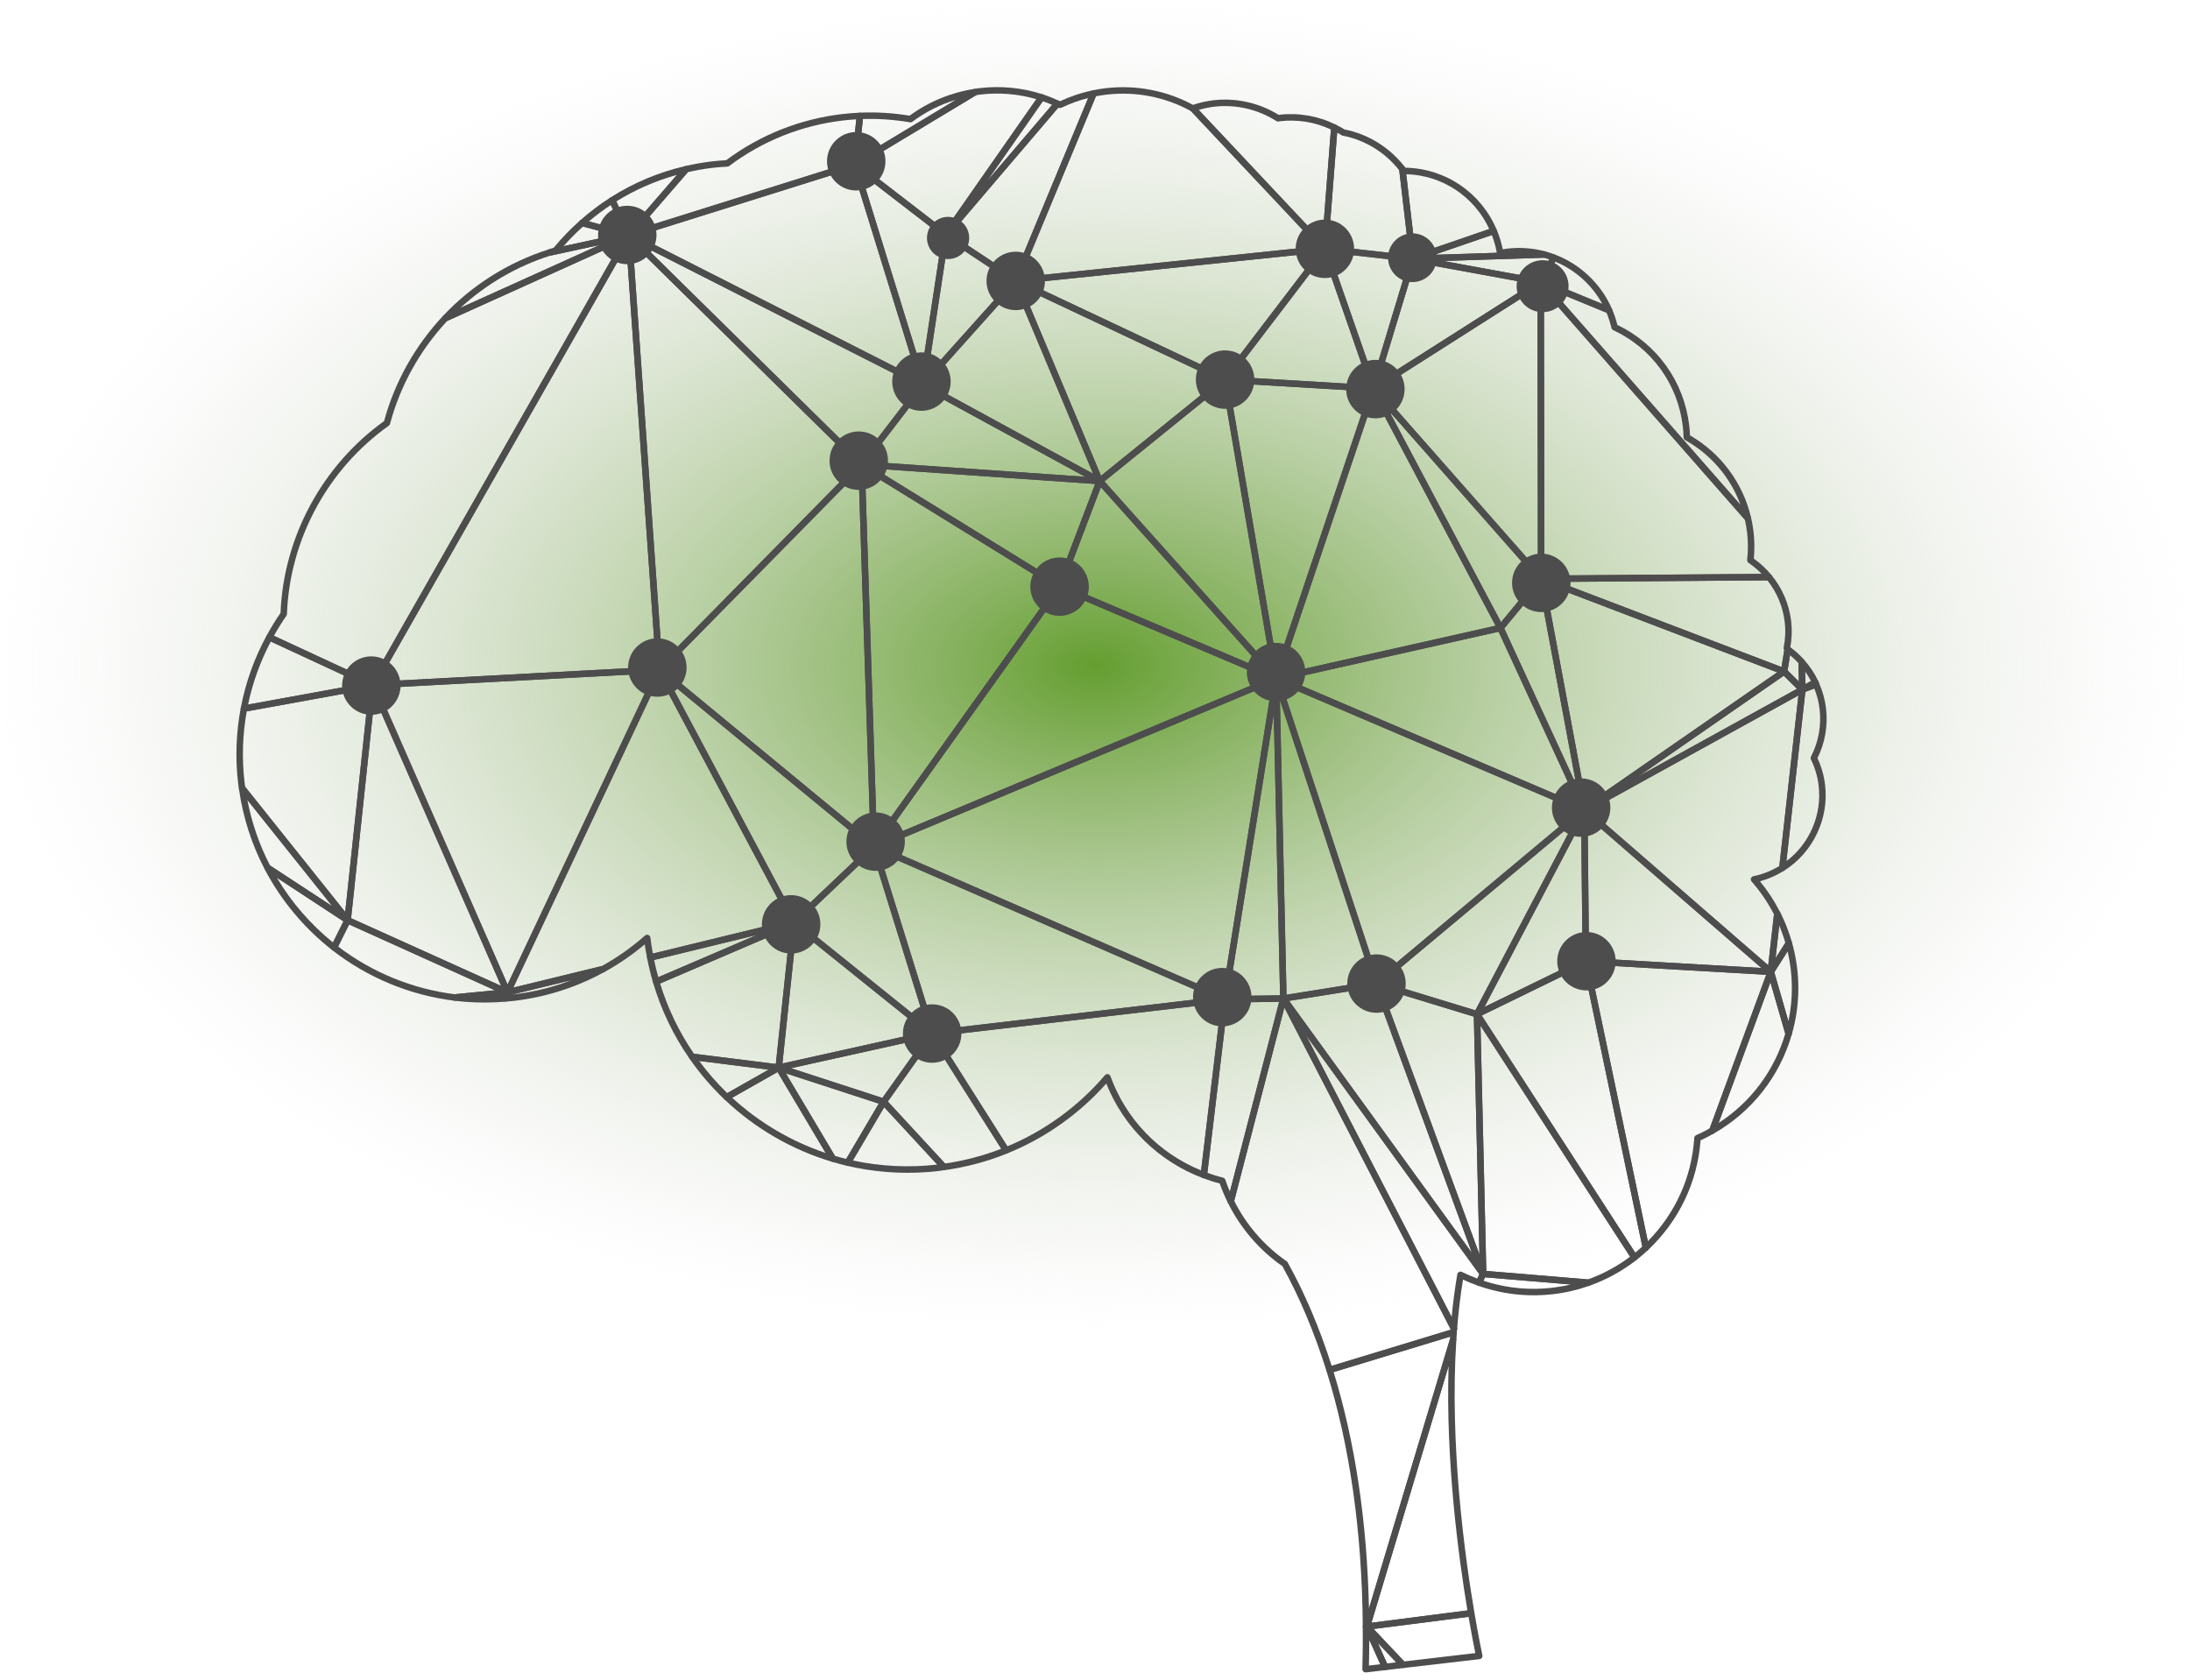 <?xml version="1.0" encoding="UTF-8"?> <svg xmlns="http://www.w3.org/2000/svg" width="176" height="135" viewBox="0 0 176 135" fill="none"><ellipse cx="88" cy="53.5" rx="88" ry="53.5" fill="url(#paint0_radial_4772_8050)"></ellipse><path d="M29.924 55.329C29.842 55.323 29.768 55.277 29.724 55.205C29.673 55.124 29.671 55.021 29.72 54.939L50.313 18.785C50.37 18.684 50.483 18.637 50.597 18.658C50.71 18.685 50.792 18.781 50.8 18.895L53.261 53.814C53.266 53.884 53.242 53.953 53.197 54.005C53.15 54.057 53.085 54.089 53.015 54.092L29.96 55.327C29.948 55.329 29.936 55.329 29.924 55.329ZM50.34 19.791L30.409 54.783L52.722 53.585L50.34 19.791Z" fill="#4D4D4D"></path><path d="M52.979 54.092C52.957 54.091 52.933 54.086 52.91 54.077C52.814 54.041 52.747 53.953 52.741 53.85L50.279 18.932C50.272 18.824 50.331 18.72 50.43 18.677C50.528 18.631 50.645 18.651 50.722 18.728L69.423 37.145C69.526 37.247 69.527 37.412 69.427 37.514L53.187 54.014C53.132 54.071 53.056 54.098 52.979 54.092ZM50.848 19.584L53.221 53.237L68.872 37.335L50.848 19.584Z" fill="#4D4D4D"></path><path d="M70.216 68.3C70.165 68.296 70.113 68.276 70.071 68.241L52.835 54.033C52.779 53.986 52.744 53.918 52.741 53.845C52.736 53.772 52.764 53.701 52.815 53.649L69.055 37.148C69.128 37.073 69.24 37.049 69.336 37.088C69.433 37.125 69.499 37.218 69.501 37.322L70.499 68.032C70.501 68.134 70.444 68.229 70.353 68.274C70.31 68.295 70.263 68.304 70.216 68.3ZM53.388 53.811L69.958 67.472L69 37.948L53.388 53.811Z" fill="#4D4D4D"></path><path d="M63.791 74.405C63.783 74.405 63.777 74.402 63.77 74.402C63.69 74.389 63.62 74.339 63.582 74.267L52.771 53.955C52.712 53.844 52.739 53.708 52.835 53.63C52.932 53.552 53.07 53.551 53.166 53.63L70.402 67.839C70.459 67.888 70.494 67.957 70.498 68.031C70.5 68.106 70.47 68.179 70.416 68.23L63.991 74.334C63.937 74.385 63.864 74.412 63.791 74.405ZM53.849 54.869L63.881 73.72L69.844 68.054L53.849 54.869Z" fill="#4D4D4D"></path><path d="M123.831 46.78C123.765 46.775 123.702 46.744 123.656 46.693L110.187 31.394C110.135 31.337 110.113 31.262 110.124 31.186C110.135 31.111 110.178 31.044 110.241 31.003L123.679 22.455C123.76 22.403 123.862 22.401 123.944 22.447C124.028 22.491 124.082 22.58 124.081 22.674L124.111 46.523C124.112 46.63 124.044 46.728 123.943 46.766C123.906 46.778 123.867 46.783 123.831 46.78ZM110.78 31.279L123.59 45.828L123.561 23.149L110.78 31.279Z" fill="#4D4D4D"></path><path d="M88.358 38.921C88.343 38.92 88.33 38.919 88.316 38.915C88.236 38.894 88.17 38.839 88.137 38.763L81.389 22.679C81.347 22.58 81.371 22.465 81.449 22.391C81.527 22.314 81.641 22.295 81.741 22.343L98.568 30.272C98.649 30.309 98.705 30.387 98.714 30.476C98.727 30.565 98.689 30.654 98.62 30.71L88.542 38.866C88.491 38.908 88.424 38.927 88.358 38.921ZM82.133 23.105L88.485 38.241L97.968 30.566L82.133 23.105Z" fill="#4D4D4D"></path><path d="M112.731 134.066C112.668 134.061 112.607 134.034 112.561 133.986L109.663 130.917C109.594 130.844 109.573 130.741 109.606 130.649C109.637 130.555 109.719 130.49 109.817 130.478L118.201 129.4C118.345 129.384 118.469 129.477 118.491 129.616C118.85 131.725 119.133 133.024 119.134 133.036C119.151 133.108 119.135 133.184 119.091 133.243C119.048 133.303 118.983 133.342 118.91 133.352L112.78 134.065C112.765 134.067 112.748 134.068 112.731 134.066ZM110.393 130.929L112.851 133.534L118.565 132.864C118.468 132.398 118.264 131.374 118.02 129.949L110.393 130.929Z" fill="#4D4D4D"></path><path d="M50.518 19.174C50.503 19.173 50.488 19.17 50.473 19.166L46.713 18.174C46.621 18.151 46.548 18.075 46.525 17.982C46.504 17.889 46.535 17.79 46.607 17.727C47.374 17.044 48.197 16.421 49.053 15.874C49.116 15.835 49.193 15.822 49.265 15.844C49.337 15.865 49.397 15.915 49.43 15.982L50.776 18.801C50.82 18.893 50.806 19.002 50.742 19.08C50.685 19.146 50.602 19.181 50.518 19.174ZM47.324 17.796L50.06 18.518L49.085 16.477C48.477 16.879 47.888 17.321 47.324 17.796Z" fill="#4D4D4D"></path><path d="M123.832 46.781C123.769 46.776 123.713 46.749 123.669 46.706C123.62 46.658 123.592 46.592 123.592 46.522L123.562 22.675C123.561 22.566 123.628 22.468 123.73 22.43C123.832 22.392 123.947 22.421 124.019 22.503L140.665 41.48C140.693 41.513 140.713 41.553 140.723 41.594C140.816 41.998 140.881 42.373 140.923 42.737C141.008 43.45 141.015 44.178 140.947 44.9C141.467 45.267 141.943 45.709 142.361 46.218C142.425 46.297 142.439 46.404 142.395 46.495C142.353 46.587 142.261 46.644 142.162 46.645L123.854 46.782C123.847 46.782 123.839 46.781 123.832 46.781ZM124.083 23.369L124.113 46.258L141.581 46.127C141.256 45.791 140.903 45.495 140.526 45.243C140.446 45.188 140.402 45.096 140.411 44.998C140.492 44.266 140.489 43.523 140.405 42.797C140.366 42.471 140.307 42.136 140.228 41.775L124.083 23.369Z" fill="#4D4D4D"></path><path d="M62.561 86.069C62.557 86.067 62.553 86.067 62.549 86.067L55.594 85.197C55.521 85.186 55.455 85.147 55.412 85.087C54.115 83.219 53.129 81.163 52.483 78.972C52.445 78.844 52.509 78.712 52.631 78.657L63.71 73.907C63.795 73.871 63.893 73.882 63.968 73.936C64.042 73.992 64.083 74.081 64.073 74.174L62.841 85.837C62.834 85.906 62.799 85.969 62.743 86.013C62.692 86.055 62.626 86.073 62.561 86.069ZM55.774 84.694L62.35 85.516L63.506 74.561L53.05 79.046C53.67 81.062 54.585 82.963 55.774 84.694Z" fill="#4D4D4D"></path><path d="M109.76 131.05C109.728 131.047 109.695 131.04 109.665 131.024C109.576 130.981 109.52 130.892 109.519 130.794L109.767 130.79L109.518 130.746C109.518 130.67 109.549 130.588 109.61 130.537C109.667 130.485 109.744 130.457 109.821 130.468L109.895 130.479C109.998 130.497 110.08 130.574 110.105 130.675C110.13 130.778 110.092 130.885 110.007 130.947L109.937 131.001C109.884 131.038 109.822 131.055 109.76 131.05Z" fill="#4D4D4D"></path><path d="M69.219 37.591C69.158 37.586 69.101 37.56 69.057 37.517L50.356 19.1C50.264 19.01 50.252 18.867 50.328 18.762C50.403 18.658 50.543 18.622 50.658 18.681L74.288 30.681C74.356 30.718 74.406 30.782 74.424 30.858C74.441 30.933 74.424 31.012 74.376 31.075L69.447 37.492C69.403 37.551 69.334 37.588 69.259 37.592C69.245 37.593 69.232 37.592 69.219 37.591ZM51.922 19.908L69.214 36.938L73.771 31.004L51.922 19.908Z" fill="#4D4D4D"></path><path d="M69.219 37.591C69.125 37.583 69.041 37.525 69.003 37.438C68.963 37.351 68.975 37.249 69.033 37.171L73.962 30.755C74.041 30.652 74.182 30.622 74.294 30.685L88.504 38.432C88.611 38.491 88.663 38.618 88.628 38.735C88.594 38.853 88.482 38.931 88.36 38.922L69.221 37.591H69.219ZM74.239 31.251L69.743 37.104L87.203 38.319L74.239 31.251Z" fill="#4D4D4D"></path><path d="M74.148 31.174C74.118 31.172 74.087 31.163 74.058 31.15C73.955 31.102 73.895 30.989 73.911 30.875L75.746 18.816C75.759 18.729 75.817 18.654 75.897 18.617C75.979 18.581 76.073 18.589 76.147 18.639L81.775 22.363C81.838 22.404 81.879 22.471 81.889 22.546C81.899 22.621 81.876 22.697 81.826 22.754L74.366 31.089C74.309 31.151 74.228 31.181 74.148 31.174ZM76.201 19.298L74.56 30.089L81.235 22.631L76.201 19.298Z" fill="#4D4D4D"></path><path d="M88.357 38.922C88.322 38.919 88.285 38.91 88.253 38.892L74.044 31.143C73.973 31.104 73.925 31.037 73.911 30.959C73.897 30.879 73.921 30.798 73.974 30.74L81.434 22.405C81.493 22.338 81.581 22.308 81.672 22.322C81.76 22.335 81.835 22.395 81.869 22.477L88.617 38.562C88.66 38.663 88.635 38.782 88.552 38.855C88.499 38.906 88.427 38.928 88.357 38.922ZM74.584 30.843L87.849 38.078L81.549 23.06L74.584 30.843Z" fill="#4D4D4D"></path><path d="M68.112 93.707C68.1 93.706 68.087 93.703 68.074 93.699C67.663 93.604 67.257 93.492 66.856 93.374C66.793 93.355 66.74 93.315 66.706 93.259L62.356 85.941C62.301 85.848 62.309 85.731 62.377 85.645C62.445 85.562 62.557 85.528 62.661 85.561L71.094 88.305C71.169 88.33 71.23 88.387 71.258 88.461C71.285 88.535 71.279 88.618 71.238 88.686L68.358 93.579C68.308 93.665 68.211 93.715 68.112 93.707ZM67.102 92.902C67.401 92.991 67.703 93.072 68.006 93.146L70.623 88.7L63.16 86.27L67.102 92.902Z" fill="#4D4D4D"></path><path d="M143.36 54.231C143.337 54.229 143.311 54.223 143.289 54.215L123.76 46.764C123.642 46.72 123.572 46.597 123.596 46.473C123.618 46.349 123.725 46.259 123.851 46.258L142.158 46.121C142.237 46.119 142.312 46.157 142.362 46.216C143.24 47.28 143.787 48.561 143.947 49.923C144.03 50.625 144.006 51.337 143.876 52.043C143.914 52.1 143.936 52.169 143.925 52.226L143.64 54.011C143.627 54.089 143.581 54.157 143.513 54.197C143.465 54.224 143.413 54.235 143.36 54.231ZM125.242 46.771L143.175 53.613L143.392 52.256C143.354 52.194 143.328 52.126 143.339 52.075C143.48 51.379 143.51 50.676 143.427 49.985C143.284 48.764 142.805 47.612 142.035 46.645L125.242 46.771Z" fill="#4D4D4D"></path><path d="M144.826 55.681C144.765 55.676 144.709 55.652 144.665 55.606L143.198 54.155C143.137 54.097 143.11 54.012 143.124 53.929L143.41 52.141C143.425 52.052 143.485 51.976 143.567 51.943C143.65 51.907 143.746 51.919 143.82 51.971C144.239 52.272 144.63 52.626 144.981 53.021C145.023 53.067 145.047 53.126 145.047 53.187L145.107 55.413C145.11 55.519 145.048 55.616 144.95 55.66C144.912 55.678 144.869 55.685 144.826 55.681ZM143.66 53.879L144.568 54.779L144.53 53.299C144.317 53.069 144.091 52.854 143.855 52.658L143.66 53.879Z" fill="#4D4D4D"></path><path d="M27.916 74.221C27.845 74.215 27.779 74.181 27.733 74.123L19.253 63.51C19.224 63.474 19.205 63.429 19.198 63.385L19.174 63.22C19.161 63.125 19.146 63.029 19.134 62.933C18.9 60.923 18.972 58.893 19.348 56.905C19.369 56.799 19.452 56.717 19.558 56.697L29.899 54.813C29.98 54.799 30.064 54.823 30.124 54.877C30.184 54.935 30.214 55.015 30.205 55.097L28.197 73.989C28.186 74.093 28.112 74.181 28.01 74.212C27.978 74.22 27.946 74.224 27.916 74.221ZM19.705 63.24L27.744 73.301L29.65 55.387L19.829 57.176C19.491 59.057 19.432 60.973 19.653 62.87C19.664 62.962 19.678 63.052 19.692 63.142L19.705 63.24Z" fill="#4D4D4D"></path><path d="M109.724 134.419C109.666 134.415 109.612 134.391 109.569 134.352C109.512 134.301 109.481 134.228 109.485 134.152C109.514 133.048 109.527 131.951 109.519 130.792C109.518 130.71 109.556 130.633 109.624 130.582L109.696 130.528C109.759 130.481 109.842 130.463 109.916 130.484C109.994 130.504 110.058 130.557 110.089 130.629L111.548 133.869C111.583 133.944 111.578 134.033 111.538 134.104C111.497 134.176 111.423 134.225 111.34 134.236L109.775 134.418C109.759 134.421 109.74 134.421 109.724 134.419ZM110.044 131.796C110.042 132.496 110.032 133.182 110.014 133.866L110.927 133.759L110.044 131.796Z" fill="#4D4D4D"></path><path d="M111.29 134.236C111.195 134.228 111.112 134.172 111.074 134.084L109.613 130.843C109.56 130.729 109.6 130.591 109.706 130.519C109.812 130.448 109.954 130.464 110.042 130.558L112.942 133.627C113.008 133.7 113.03 133.803 112.998 133.897C112.964 133.988 112.88 134.055 112.782 134.066L111.341 134.237C111.323 134.236 111.307 134.237 111.29 134.236ZM110.726 132.041L111.471 133.694L112.204 133.607L110.726 132.041Z" fill="#4D4D4D"></path><path d="M144.825 55.681C144.788 55.678 144.75 55.667 144.718 55.649C144.637 55.603 144.588 55.519 144.584 55.429L144.525 53.202C144.522 53.094 144.586 52.994 144.688 52.952C144.79 52.911 144.906 52.939 144.979 53.021C145.451 53.547 145.835 54.123 146.121 54.732C146.18 54.857 146.132 55.005 146.013 55.072L144.972 55.649C144.927 55.675 144.876 55.685 144.825 55.681ZM145.067 53.965L145.096 54.985L145.54 54.737C145.403 54.472 145.246 54.214 145.067 53.965Z" fill="#4D4D4D"></path><path d="M74.147 31.174C74.115 31.172 74.081 31.163 74.05 31.147L50.421 19.147C50.326 19.099 50.27 18.997 50.279 18.892C50.287 18.788 50.36 18.697 50.461 18.665L68.615 12.972C68.681 12.953 68.752 12.958 68.815 12.991C68.877 13.024 68.922 13.078 68.942 13.145L74.418 30.839C74.449 30.939 74.417 31.048 74.337 31.114C74.284 31.159 74.215 31.18 74.147 31.174ZM51.229 18.971L73.738 30.402L68.521 13.548L51.229 18.971Z" fill="#4D4D4D"></path><path d="M74.147 31.174C74.043 31.166 73.951 31.095 73.919 30.991L68.442 13.297C68.409 13.189 68.45 13.071 68.543 13.006C68.637 12.94 68.762 12.943 68.852 13.014L76.162 18.648C76.237 18.706 76.275 18.8 76.261 18.893L74.427 30.952C74.409 31.074 74.309 31.164 74.188 31.173C74.174 31.176 74.161 31.176 74.147 31.174ZM69.185 13.931L74.081 29.75L75.721 18.968L69.185 13.931Z" fill="#4D4D4D"></path><path d="M62.561 86.068C62.504 86.063 62.45 86.04 62.408 86.002C62.346 85.947 62.313 85.863 62.322 85.78L63.553 74.118C63.563 74.022 63.624 73.941 63.712 73.905C63.8 73.868 63.901 73.884 63.976 73.941L75.077 82.866C75.156 82.928 75.19 83.031 75.168 83.129C75.145 83.225 75.068 83.301 74.97 83.323L62.636 86.062C62.612 86.069 62.586 86.07 62.561 86.068ZM64.022 74.648L62.879 85.474L74.327 82.932L64.022 74.648Z" fill="#4D4D4D"></path><path d="M70.992 88.812C70.973 88.811 70.952 88.808 70.933 88.8L62.5 86.055C62.388 86.02 62.315 85.914 62.32 85.795C62.326 85.679 62.41 85.577 62.526 85.553L74.858 82.813C74.965 82.79 75.072 82.834 75.131 82.922C75.191 83.014 75.19 83.132 75.127 83.219L71.226 88.704C71.172 88.78 71.082 88.82 70.992 88.812ZM63.57 85.855L70.912 88.246L74.308 83.47L63.57 85.855Z" fill="#4D4D4D"></path><path d="M74.892 83.329C74.842 83.325 74.792 83.307 74.75 83.271L63.648 74.347C63.589 74.3 63.554 74.23 63.551 74.155C63.548 74.08 63.577 74.008 63.631 73.957L70.057 67.851C70.121 67.789 70.215 67.765 70.302 67.788C70.39 67.81 70.459 67.877 70.487 67.962L75.164 82.991C75.198 83.1 75.156 83.219 75.06 83.286C75.011 83.319 74.95 83.334 74.892 83.329ZM64.207 74.129L74.409 82.33L70.112 68.518L64.207 74.129Z" fill="#4D4D4D"></path><path d="M74.893 83.329C74.789 83.32 74.697 83.249 74.665 83.145L69.989 68.117C69.958 68.019 69.988 67.914 70.063 67.845C70.139 67.777 70.246 67.758 70.342 67.801L98.545 80.077C98.653 80.124 98.716 80.238 98.7 80.355C98.681 80.47 98.588 80.563 98.471 80.576L74.944 83.327C74.928 83.33 74.91 83.33 74.893 83.329ZM70.656 68.506L75.099 82.785L97.449 80.169L70.656 68.506Z" fill="#4D4D4D"></path><path d="M29.924 55.329C29.894 55.327 29.864 55.318 29.836 55.305L21.54 51.457C21.475 51.427 21.424 51.371 21.402 51.303C21.379 51.234 21.385 51.159 21.421 51.096C21.773 50.448 22.151 49.83 22.545 49.261C22.788 43.167 25.894 37.416 30.868 33.843C31.718 30.709 33.353 27.791 35.597 25.398C35.62 25.373 35.649 25.353 35.68 25.339L50.432 18.675C50.535 18.627 50.657 18.653 50.733 18.738C50.809 18.821 50.822 18.945 50.767 19.043L30.172 55.197C30.121 55.287 30.023 55.337 29.924 55.329ZM22.013 51.102L29.838 54.731L49.915 19.483L35.942 25.794C33.753 28.14 32.163 30.999 31.347 34.068C31.332 34.127 31.296 34.179 31.246 34.214C26.337 37.704 23.278 43.363 23.062 49.356C23.06 49.407 23.045 49.455 23.015 49.495C22.666 49.996 22.329 50.536 22.013 51.102Z" fill="#4D4D4D"></path><path d="M19.582 57.212C19.521 57.207 19.463 57.181 19.418 57.136C19.358 57.075 19.331 56.988 19.347 56.904C19.732 54.87 20.43 52.916 21.42 51.095C21.485 50.973 21.635 50.923 21.758 50.983L30.055 54.831C30.158 54.878 30.219 54.987 30.204 55.102C30.19 55.214 30.104 55.305 29.992 55.325L19.65 57.21C19.628 57.214 19.605 57.214 19.582 57.212ZM21.762 51.561C20.92 53.16 20.306 54.861 19.936 56.627L29.09 54.958L21.762 51.561Z" fill="#4D4D4D"></path><path d="M119.171 102.648C119.097 102.642 119.027 102.603 118.982 102.541L102.927 80.407C102.874 80.335 102.864 80.238 102.898 80.154C102.933 80.069 103.009 80.012 103.098 79.997L110.583 78.796C110.708 78.777 110.826 78.848 110.869 78.963L119.437 102.298C119.482 102.421 119.429 102.559 119.314 102.618C119.268 102.644 119.22 102.652 119.171 102.648ZM103.599 80.445L118.296 100.711L110.453 79.347L103.599 80.445Z" fill="#4D4D4D"></path><path d="M119.171 102.648C119.071 102.64 118.982 102.576 118.946 102.478L110.378 79.144C110.345 79.051 110.365 78.947 110.436 78.874C110.503 78.802 110.606 78.774 110.701 78.803L118.775 81.268C118.883 81.3 118.958 81.397 118.96 81.511L119.453 102.383C119.456 102.509 119.368 102.618 119.241 102.644C119.217 102.648 119.193 102.65 119.171 102.648ZM111.051 79.457L118.894 100.819L118.443 81.711L111.051 79.457Z" fill="#4D4D4D"></path><path d="M75.981 19.115C75.932 19.111 75.883 19.094 75.843 19.062L68.533 13.428C68.465 13.375 68.427 13.293 68.432 13.207C68.437 13.121 68.485 13.042 68.558 12.998L78.226 7.177C78.256 7.16 78.288 7.148 78.322 7.143L78.45 7.124C78.548 7.107 78.646 7.091 78.746 7.08C80.443 6.881 82.171 7.053 83.787 7.578C83.866 7.603 83.928 7.665 83.954 7.744C83.981 7.822 83.968 7.907 83.92 7.976L76.216 19.006C76.175 19.065 76.112 19.104 76.042 19.115C76.022 19.116 76.002 19.117 75.981 19.115ZM69.154 13.247L75.945 18.482L83.287 7.969C81.84 7.548 80.311 7.421 78.805 7.597C78.713 7.607 78.623 7.623 78.533 7.636L78.452 7.649L69.154 13.247Z" fill="#4D4D4D"></path><path d="M71.208 94.191C70.156 94.106 69.101 93.941 68.073 93.699C67.992 93.681 67.926 93.624 67.893 93.549C67.86 93.472 67.866 93.386 67.908 93.314L70.788 88.42C70.83 88.349 70.903 88.303 70.985 88.294C71.068 88.284 71.149 88.316 71.205 88.375L76.045 93.615C76.11 93.685 76.131 93.787 76.098 93.879C76.066 93.97 75.986 94.036 75.891 94.05L75.77 94.07C75.656 94.087 75.543 94.103 75.43 94.118C74.026 94.28 72.605 94.305 71.208 94.191ZM68.539 93.27C70.755 93.748 73.055 93.863 75.322 93.601L71.059 88.987L68.539 93.27Z" fill="#4D4D4D"></path><path d="M75.832 94.054C75.767 94.048 75.706 94.018 75.661 93.97L70.821 88.731C70.738 88.64 70.728 88.502 70.8 88.403L74.702 82.92C74.752 82.847 74.833 82.807 74.921 82.808C75.013 82.8 75.088 82.856 75.135 82.93L81.078 92.322C81.12 92.386 81.13 92.468 81.106 92.541C81.083 92.615 81.027 92.673 80.956 92.704C79.338 93.358 77.633 93.811 75.89 94.053C75.869 94.055 75.85 94.055 75.832 94.054ZM71.348 88.531L75.952 93.515C77.502 93.288 79.02 92.891 80.468 92.331L74.902 83.535L71.348 88.531Z" fill="#4D4D4D"></path><path d="M96.725 94.697C96.701 94.695 96.68 94.691 96.654 94.682C93.106 93.34 90.305 90.586 88.906 87.088C86.73 89.538 83.99 91.475 80.956 92.701C80.838 92.746 80.704 92.703 80.636 92.598L74.694 83.205C74.645 83.131 74.641 83.035 74.678 82.954C74.716 82.873 74.794 82.817 74.885 82.808L98.409 80.055C98.49 80.045 98.569 80.074 98.624 80.131C98.681 80.187 98.71 80.266 98.7 80.345L97.007 94.468C96.996 94.547 96.951 94.618 96.883 94.658C96.835 94.69 96.779 94.702 96.725 94.697ZM89.016 86.33C89.025 86.331 89.034 86.331 89.043 86.332C89.132 86.35 89.21 86.413 89.242 86.5C90.489 89.944 93.133 92.688 96.528 94.071L98.141 80.613L75.356 83.28L80.96 92.134C83.971 90.88 86.678 88.907 88.796 86.42C88.852 86.355 88.933 86.323 89.016 86.33Z" fill="#4D4D4D"></path><path d="M109.831 130.997C109.824 130.996 109.818 130.994 109.81 130.993L109.737 130.982C109.61 130.959 109.517 130.848 109.518 130.719C109.521 130.613 109.587 130.483 109.688 130.446C109.785 130.408 109.899 130.398 109.971 130.479L110.044 130.559C110.12 130.641 110.135 130.762 110.083 130.859C110.033 130.952 109.933 131.005 109.831 130.997Z" fill="#4D4D4D"></path><path d="M98.89 96.81C98.799 96.802 98.718 96.747 98.676 96.664C98.408 96.119 98.194 95.611 98.023 95.119C97.571 95.004 97.11 94.856 96.654 94.682C96.542 94.64 96.473 94.525 96.486 94.407L98.18 80.286C98.196 80.154 98.305 80.056 98.436 80.055L103.134 79.993C103.214 79.997 103.291 80.028 103.342 80.093C103.393 80.158 103.41 80.242 103.39 80.319L99.164 96.615C99.137 96.72 99.046 96.798 98.936 96.808C98.923 96.81 98.906 96.81 98.89 96.81ZM97.03 94.266C97.451 94.418 97.874 94.545 98.287 94.649C98.374 94.67 98.444 94.734 98.473 94.819C98.577 95.131 98.7 95.448 98.842 95.779L102.8 80.521L98.671 80.576L97.03 94.266Z" fill="#4D4D4D"></path><path d="M120.562 50.731C120.56 50.731 120.558 50.731 120.555 50.731C120.469 50.722 120.392 50.67 120.352 50.593L110.151 31.346C110.089 31.227 110.126 31.084 110.233 31.009C110.342 30.931 110.49 30.95 110.579 31.05L124.048 46.349C124.132 46.446 124.135 46.587 124.054 46.687L120.784 50.638C120.729 50.703 120.647 50.739 120.562 50.731ZM111.65 33.057L120.629 50.004L123.507 46.525L111.65 33.057Z" fill="#4D4D4D"></path><path d="M127.631 103.354L119.17 102.648C119.037 102.637 118.934 102.527 118.931 102.394L118.438 81.523C118.435 81.407 118.51 81.302 118.623 81.267C118.735 81.235 118.855 81.275 118.919 81.375L131.572 100.922C131.645 101.035 131.622 101.185 131.515 101.269C130.368 102.162 129.097 102.86 127.738 103.339C127.703 103.352 127.667 103.357 127.631 103.354ZM119.447 102.148L127.617 102.829C128.828 102.395 129.966 101.783 131.003 101.004L118.982 82.436L119.447 102.148Z" fill="#4D4D4D"></path><path d="M131.33 101.324C131.322 101.323 131.315 101.323 131.307 101.322C131.236 101.307 131.172 101.267 131.131 101.206L118.479 81.659C118.438 81.596 118.426 81.518 118.448 81.447C118.468 81.375 118.517 81.314 118.584 81.283L127.331 77.014C127.403 76.979 127.488 76.981 127.56 77.013C127.634 77.049 127.685 77.116 127.702 77.196L132.526 100.224C132.544 100.312 132.517 100.403 132.45 100.467C132.155 100.744 131.841 101.015 131.513 101.269C131.459 101.309 131.395 101.329 131.33 101.324ZM119.076 81.622L131.414 100.681C131.609 100.521 131.8 100.356 131.983 100.186L127.256 77.631L119.076 81.622Z" fill="#4D4D4D"></path><path d="M132.248 100.538C132.228 100.537 132.21 100.53 132.191 100.526C132.101 100.496 132.033 100.422 132.014 100.33L127.189 77.302C127.172 77.223 127.193 77.14 127.247 77.079C127.3 77.017 127.379 76.984 127.459 76.988L142.323 77.845C142.398 77.837 142.48 77.894 142.527 77.963C142.573 78.031 142.582 78.119 142.553 78.195L137.857 90.959C137.836 91.017 137.796 91.065 137.743 91.096C137.493 91.239 137.238 91.376 136.978 91.504C136.875 91.557 136.771 91.601 136.668 91.648C136.421 95.014 134.925 98.139 132.447 100.467C132.393 100.518 132.32 100.544 132.248 100.538ZM127.769 77.53L132.427 99.759C134.644 97.524 135.963 94.594 136.159 91.457C136.165 91.361 136.223 91.275 136.312 91.235L136.393 91.2C136.511 91.146 136.629 91.092 136.748 91.035C136.969 90.927 137.187 90.811 137.399 90.689L141.94 78.344L127.769 77.53Z" fill="#4D4D4D"></path><path d="M137.592 91.13C137.538 91.126 137.488 91.109 137.445 91.072C137.362 90.999 137.331 90.883 137.369 90.781L142.065 78.016C142.104 77.91 142.207 77.841 142.32 77.844C142.442 77.853 142.53 77.925 142.561 78.034L143.996 83.013C144.009 83.061 144.009 83.111 143.994 83.159C143.014 86.537 140.792 89.356 137.744 91.097C137.697 91.124 137.643 91.135 137.592 91.13ZM142.279 78.945L138.116 90.258C140.702 88.582 142.588 86.064 143.471 83.084L142.279 78.945Z" fill="#4D4D4D"></path><path d="M70.216 68.3C70.198 68.299 70.18 68.295 70.162 68.289C70.055 68.257 69.98 68.161 69.976 68.049L68.98 37.34C68.978 37.244 69.026 37.154 69.109 37.106C69.194 37.058 69.297 37.06 69.379 37.109L85.29 46.93C85.352 46.968 85.395 47.029 85.409 47.101C85.424 47.171 85.407 47.245 85.365 47.304L70.449 68.191C70.396 68.268 70.307 68.308 70.216 68.3ZM69.518 37.81L70.472 67.26L84.778 47.227L69.518 37.81Z" fill="#4D4D4D"></path><path d="M85.133 47.412C85.091 47.409 85.053 47.395 85.017 47.374L69.104 37.554C69.002 37.491 68.956 37.367 68.994 37.252C69.03 37.137 69.141 37.063 69.26 37.071L88.398 38.403C88.493 38.396 88.555 38.452 88.6 38.522C88.643 38.592 88.653 38.678 88.624 38.755L85.398 47.245C85.37 47.317 85.312 47.373 85.238 47.399C85.203 47.411 85.168 47.416 85.133 47.412ZM70.279 37.666L85.022 46.764L88.01 38.899L70.279 37.666Z" fill="#4D4D4D"></path><path d="M70.216 68.3C70.147 68.295 70.079 68.26 70.034 68.202C69.961 68.111 69.958 67.982 70.025 67.888L84.942 46.999C85.014 46.9 85.147 46.863 85.257 46.911L102.665 54.284C102.764 54.327 102.825 54.42 102.825 54.526C102.825 54.631 102.762 54.726 102.665 54.766L70.338 68.28C70.298 68.298 70.257 68.304 70.216 68.3ZM85.244 47.473L70.982 67.445L101.89 54.524L85.244 47.473Z" fill="#4D4D4D"></path><path d="M98.421 80.575C98.392 80.573 98.363 80.567 98.337 80.554L70.133 68.279C70.038 68.238 69.975 68.142 69.976 68.039C69.976 67.935 70.04 67.84 70.137 67.8L102.463 54.285C102.55 54.249 102.651 54.263 102.725 54.321C102.8 54.379 102.836 54.474 102.822 54.567L98.699 80.358C98.686 80.436 98.637 80.506 98.566 80.545C98.519 80.57 98.47 80.58 98.421 80.575ZM70.903 68.045L98.235 79.942L102.23 54.946L70.903 68.045Z" fill="#4D4D4D"></path><path d="M102.543 54.786C102.515 54.783 102.488 54.777 102.462 54.765L85.052 47.391C84.923 47.337 84.86 47.189 84.91 47.058L88.136 38.569C88.168 38.483 88.243 38.422 88.333 38.405C88.421 38.386 88.512 38.418 88.574 38.487L102.757 54.35C102.84 54.441 102.847 54.576 102.776 54.676C102.721 54.754 102.631 54.793 102.543 54.786ZM85.487 47.009L101.591 53.83L88.471 39.156L85.487 47.009Z" fill="#4D4D4D"></path><path d="M102.542 54.786C102.477 54.781 102.414 54.75 102.367 54.699L88.183 38.837C88.136 38.783 88.112 38.712 88.117 38.642C88.123 38.571 88.157 38.504 88.213 38.459L98.291 30.305C98.361 30.247 98.461 30.231 98.545 30.263C98.633 30.297 98.696 30.373 98.712 30.464L102.819 54.482C102.839 54.597 102.779 54.71 102.673 54.761C102.632 54.782 102.586 54.79 102.542 54.786ZM88.755 38.693L102.151 53.675L98.272 30.991L88.755 38.693Z" fill="#4D4D4D"></path><path d="M98.42 80.575C98.351 80.57 98.287 80.539 98.242 80.486C98.192 80.428 98.17 80.35 98.182 80.274L102.305 54.483C102.326 54.35 102.445 54.254 102.579 54.263L102.583 54.264C102.715 54.275 102.819 54.385 102.821 54.519L103.397 80.248C103.398 80.316 103.373 80.384 103.325 80.436C103.276 80.485 103.21 80.513 103.139 80.515L98.441 80.577C98.433 80.577 98.428 80.576 98.42 80.575ZM102.365 57.41L98.746 80.052L102.871 79.996L102.365 57.41Z" fill="#4D4D4D"></path><path d="M103.118 80.514C103.065 80.51 103.014 80.491 102.972 80.455C102.914 80.406 102.878 80.335 102.878 80.261L102.303 54.532C102.3 54.403 102.391 54.291 102.52 54.269C102.645 54.245 102.771 54.322 102.812 54.445L110.873 78.973C110.895 79.047 110.888 79.124 110.848 79.191C110.808 79.257 110.741 79.301 110.665 79.311L103.182 80.511C103.158 80.516 103.139 80.516 103.118 80.514ZM102.863 56.275L103.393 79.948L110.28 78.844L102.863 56.275Z" fill="#4D4D4D"></path><path d="M102.542 54.786C102.423 54.776 102.325 54.688 102.306 54.569L98.198 30.552C98.184 30.474 98.21 30.392 98.261 30.334C98.316 30.274 98.392 30.242 98.471 30.247L110.398 30.962C110.47 30.956 110.554 31.009 110.6 31.076C110.644 31.142 110.657 31.229 110.631 31.305L102.81 54.608C102.772 54.724 102.668 54.798 102.542 54.786ZM98.768 30.788L102.644 53.461L110.026 31.462L98.768 30.788Z" fill="#4D4D4D"></path><path d="M102.542 54.786C102.476 54.781 102.414 54.75 102.368 54.7C102.305 54.63 102.285 54.532 102.313 54.442L110.134 31.139C110.167 31.04 110.256 30.97 110.361 30.962C110.466 30.95 110.564 31.007 110.614 31.1L120.812 50.348C120.852 50.42 120.853 50.506 120.819 50.579C120.785 50.652 120.719 50.707 120.639 50.725L102.618 54.78C102.594 54.786 102.565 54.788 102.542 54.786ZM110.436 31.882L102.957 54.17L120.191 50.292L110.436 31.882Z" fill="#4D4D4D"></path><path d="M50.519 19.174C50.514 19.174 50.51 19.174 50.506 19.172C50.419 19.16 50.342 19.106 50.305 19.026L48.958 16.207C48.902 16.089 48.942 15.946 49.054 15.874C50.906 14.692 52.936 13.839 55.087 13.343C55.195 13.318 55.311 13.365 55.369 13.463C55.427 13.56 55.417 13.683 55.342 13.768L50.738 19.084C50.683 19.147 50.602 19.181 50.519 19.174ZM49.529 16.192L50.603 18.441L54.401 14.055C52.681 14.534 51.046 15.249 49.529 16.192Z" fill="#4D4D4D"></path><path d="M50.519 19.174C50.441 19.168 50.368 19.125 50.323 19.056C50.258 18.959 50.267 18.831 50.344 18.743L54.948 13.427C54.984 13.385 55.033 13.356 55.088 13.344C55.809 13.177 56.524 13.052 57.213 12.971C57.597 12.926 57.977 12.898 58.358 12.875C61.079 10.844 64.301 9.562 67.683 9.167C68.161 9.112 68.638 9.074 69.103 9.055C69.178 9.048 69.251 9.081 69.303 9.137C69.355 9.192 69.381 9.267 69.373 9.343L68.956 13.249C68.945 13.353 68.874 13.44 68.775 13.47L50.621 19.163C50.586 19.173 50.553 19.177 50.519 19.174ZM55.285 13.833L51.339 18.389L68.452 13.024L68.818 9.591C68.463 9.612 68.101 9.644 67.739 9.686C64.424 10.074 61.266 11.336 58.605 13.34C58.564 13.371 58.515 13.389 58.463 13.392C58.065 13.413 57.67 13.442 57.271 13.489C56.628 13.566 55.96 13.681 55.285 13.833Z" fill="#4D4D4D"></path><path d="M68.672 13.481C68.631 13.478 68.59 13.465 68.553 13.441C68.469 13.387 68.423 13.291 68.433 13.192L68.85 9.286C68.865 9.158 68.969 9.06 69.099 9.054C70.432 8.997 71.782 9.078 73.101 9.297C74.628 8.176 76.43 7.432 78.322 7.142C78.444 7.122 78.564 7.194 78.607 7.311C78.649 7.43 78.603 7.56 78.496 7.625L68.827 13.444C68.78 13.475 68.725 13.485 68.672 13.481ZM69.346 9.567L69.009 12.727L76.84 8.013C75.573 8.394 74.379 8.995 73.326 9.783C73.269 9.826 73.199 9.844 73.125 9.832C71.882 9.617 70.607 9.528 69.346 9.567Z" fill="#4D4D4D"></path><path d="M36.52 80.432C36.517 80.431 36.514 80.431 36.51 80.431C32.937 79.989 29.541 78.581 26.689 76.357C26.591 76.282 26.561 76.146 26.616 76.037L27.703 73.846C27.765 73.72 27.916 73.665 28.044 73.722L40.891 79.522C40.998 79.571 41.059 79.685 41.039 79.802C41.02 79.917 40.925 80.007 40.809 80.02L36.566 80.433C36.551 80.432 36.535 80.433 36.52 80.432ZM27.177 76.075C29.912 78.162 33.145 79.483 36.544 79.908L39.783 79.595L28.058 74.301L27.177 76.075Z" fill="#4D4D4D"></path><path d="M37.329 80.515C37.054 80.493 36.78 80.464 36.508 80.431C36.377 80.415 36.278 80.301 36.279 80.169C36.281 80.034 36.383 79.924 36.515 79.911L40.758 79.499C40.848 79.492 40.935 79.528 40.989 79.6C41.043 79.67 41.058 79.763 41.028 79.847L40.851 80.336C40.815 80.433 40.729 80.5 40.627 80.508C39.525 80.601 38.415 80.602 37.329 80.515Z" fill="#4D4D4D"></path><path d="M40.762 80.019C40.732 80.016 40.704 80.01 40.675 79.998L27.828 74.198C27.725 74.151 27.664 74.046 27.676 73.931L29.685 55.041C29.698 54.922 29.789 54.828 29.905 54.81C30.025 54.794 30.137 54.853 30.185 54.964L41.022 79.654C41.064 79.754 41.043 79.87 40.966 79.944C40.912 79.999 40.836 80.025 40.762 80.019ZM28.216 73.8L40.271 79.24L30.101 56.072L28.216 73.8Z" fill="#4D4D4D"></path><path d="M40.762 80.019C40.667 80.011 40.582 79.951 40.544 79.863L29.706 55.172C29.672 55.096 29.678 55.003 29.723 54.931C29.768 54.857 29.847 54.811 29.931 54.806L52.985 53.57C53.076 53.566 53.164 53.609 53.215 53.684C53.266 53.762 53.274 53.858 53.235 53.941L41.017 79.868C40.974 79.96 40.88 80.02 40.778 80.018C40.774 80.02 40.767 80.019 40.762 80.019ZM30.336 55.309L40.791 79.129L52.578 54.117L30.336 55.309Z" fill="#4D4D4D"></path><path d="M40.636 80.503C40.558 80.496 40.472 80.463 40.428 80.403C40.373 80.334 40.33 80.242 40.36 80.157L40.538 79.67C40.575 79.57 40.665 79.503 40.771 79.498C40.874 79.494 40.974 79.552 41.018 79.644L41.237 80.097C41.275 80.174 41.272 80.264 41.23 80.339C41.189 80.412 41.113 80.462 41.029 80.47L40.686 80.502C40.669 80.504 40.653 80.504 40.636 80.503Z" fill="#4D4D4D"></path><path d="M52.713 79.158C52.681 79.155 52.651 79.146 52.623 79.133C52.555 79.103 52.504 79.043 52.483 78.972C52.295 78.334 52.134 77.674 52.005 77.012C51.979 76.874 52.064 76.74 52.2 76.706L63.75 73.893C63.884 73.858 64.018 73.936 64.06 74.062C64.103 74.19 64.041 74.332 63.915 74.385L52.835 79.139C52.797 79.155 52.754 79.161 52.713 79.158ZM52.567 77.154C52.663 77.623 52.776 78.087 52.903 78.541L60.829 75.141L52.567 77.154Z" fill="#4D4D4D"></path><path d="M40.982 80.471C40.891 80.464 40.808 80.409 40.769 80.325L40.549 79.872C40.514 79.801 40.514 79.719 40.549 79.647C40.582 79.577 40.646 79.524 40.723 79.505L48.401 77.633C48.526 77.602 48.659 77.67 48.707 77.791C48.754 77.914 48.703 78.052 48.588 78.114C46.327 79.359 43.871 80.144 41.291 80.447L41.029 80.469C41.013 80.474 40.997 80.473 40.982 80.471ZM45.951 78.768L41.162 79.936L41.23 79.929C42.861 79.739 44.441 79.348 45.951 78.768Z" fill="#4D4D4D"></path><path d="M40.763 80.019C40.693 80.013 40.627 79.979 40.581 79.922C40.517 79.845 40.505 79.738 40.547 79.647L52.766 53.72C52.806 53.631 52.897 53.573 52.995 53.572C53.094 53.571 53.185 53.622 53.231 53.711L64.043 74.023C64.082 74.093 64.084 74.178 64.05 74.252C64.019 74.327 63.953 74.381 63.874 74.399L52.324 77.213C52.255 77.231 52.181 77.22 52.121 77.18C52.062 77.143 52.02 77.081 52.005 77.012C51.928 76.614 51.865 76.247 51.815 75.901C50.815 76.741 49.731 77.488 48.587 78.116C48.568 78.129 48.547 78.137 48.523 78.142L40.846 80.013C40.818 80.019 40.789 80.021 40.763 80.019ZM53.016 54.415L41.254 79.376L48.367 77.642C49.606 76.957 50.773 76.131 51.837 75.193C51.91 75.128 52.013 75.111 52.102 75.145C52.194 75.179 52.258 75.262 52.27 75.358C52.316 75.754 52.38 76.175 52.467 76.642L63.425 73.971L53.016 54.415Z" fill="#4D4D4D"></path><path d="M81.608 22.839C81.564 22.836 81.522 22.821 81.485 22.797L75.858 19.073C75.796 19.033 75.754 18.967 75.743 18.892C75.734 18.818 75.755 18.743 75.804 18.686L84.78 8.16C84.855 8.071 84.981 8.044 85.086 8.092L85.164 8.125C85.172 8.129 85.181 8.133 85.19 8.136C86.028 7.741 86.918 7.445 87.833 7.255C87.927 7.236 88.025 7.27 88.086 7.344C88.149 7.419 88.164 7.521 88.126 7.61L81.87 22.679C81.84 22.751 81.78 22.807 81.705 22.829C81.674 22.837 81.64 22.842 81.608 22.839ZM76.392 18.801L81.509 22.187L87.451 7.879C86.71 8.067 85.99 8.328 85.306 8.659C85.234 8.694 85.15 8.693 85.077 8.659C85.068 8.654 85.06 8.65 85.051 8.647L76.392 18.801Z" fill="#4D4D4D"></path><path d="M75.982 19.115C75.933 19.111 75.885 19.094 75.844 19.062C75.733 18.977 75.71 18.821 75.79 18.707L83.494 7.676C83.559 7.582 83.678 7.539 83.788 7.577C84.212 7.715 84.637 7.884 85.09 8.093C85.163 8.128 85.217 8.194 85.235 8.274C85.252 8.354 85.232 8.437 85.179 8.5L76.202 19.025C76.146 19.092 76.064 19.122 75.982 19.115ZM83.809 8.135L79.315 14.57L84.554 8.427C84.301 8.315 84.053 8.22 83.809 8.135Z" fill="#4D4D4D"></path><path d="M129.286 25.194C129.26 25.192 129.233 25.185 129.209 25.174L123.721 22.914C123.654 22.887 123.601 22.831 123.576 22.761C123.55 22.693 123.555 22.615 123.591 22.549L124.641 20.58C124.702 20.463 124.839 20.414 124.963 20.459C127.01 21.236 128.68 22.828 129.547 24.828C129.59 24.926 129.568 25.039 129.493 25.116C129.439 25.172 129.361 25.2 129.286 25.194ZM124.186 22.542L128.771 24.43C127.942 22.911 126.599 21.7 124.992 21.032L124.186 22.542Z" fill="#4D4D4D"></path><path d="M140.446 41.912C140.38 41.907 140.317 41.876 140.271 41.824L123.625 22.845C123.543 22.753 123.536 22.62 123.608 22.521C123.677 22.422 123.804 22.387 123.919 22.431L129.406 24.69C129.469 24.716 129.519 24.766 129.546 24.828C129.729 25.25 129.874 25.682 129.98 26.114C133.188 27.657 135.344 30.674 135.757 34.211C135.788 34.473 135.808 34.734 135.818 34.994C138.294 36.419 140.076 38.815 140.721 41.592C140.748 41.708 140.693 41.828 140.586 41.883C140.543 41.907 140.494 41.916 140.446 41.912ZM124.752 23.34L139.879 40.584C139.077 38.389 137.503 36.53 135.435 35.379C135.355 35.334 135.304 35.249 135.3 35.157C135.293 34.865 135.275 34.569 135.239 34.273C134.842 30.877 132.752 27.982 129.646 26.534C129.573 26.499 129.52 26.433 129.502 26.356C129.408 25.947 129.275 25.536 129.108 25.135L124.752 23.34Z" fill="#4D4D4D"></path><path d="M26.827 76.411C26.777 76.407 26.728 76.389 26.688 76.356C24.453 74.613 22.58 72.368 21.271 69.862C21.216 69.758 21.239 69.628 21.328 69.549C21.416 69.469 21.547 69.459 21.646 69.525L28.08 73.743C28.19 73.816 28.229 73.959 28.17 74.077L27.083 76.268C27.048 76.337 26.983 76.388 26.907 76.406C26.881 76.412 26.854 76.414 26.827 76.411ZM22.249 70.543C23.426 72.52 24.966 74.299 26.758 75.747L27.601 74.052L22.249 70.543Z" fill="#4D4D4D"></path><path d="M27.917 74.221C27.874 74.218 27.832 74.202 27.794 74.179L21.36 69.961C21.322 69.936 21.291 69.903 21.272 69.862C20.215 67.845 19.518 65.665 19.199 63.386C19.183 63.269 19.247 63.155 19.355 63.109C19.463 63.062 19.588 63.094 19.661 63.185L28.141 73.797C28.222 73.898 28.216 74.041 28.13 74.136C28.074 74.197 27.995 74.227 27.917 74.221ZM21.703 69.561L26.713 72.843L19.88 64.292C20.231 66.136 20.844 67.904 21.703 69.561Z" fill="#4D4D4D"></path><path d="M110.361 31.483C110.312 31.479 110.265 31.46 110.224 31.43C110.137 31.364 110.1 31.251 110.133 31.147L113.292 20.718C113.331 20.591 113.458 20.511 113.589 20.536L123.867 22.417C123.972 22.436 124.056 22.519 124.077 22.624C124.097 22.728 124.05 22.835 123.96 22.893L110.522 31.441C110.473 31.473 110.417 31.487 110.361 31.483ZM113.726 21.091L110.837 30.624L123.118 22.811L113.726 21.091Z" fill="#4D4D4D"></path><path d="M113.522 21.054C113.48 21.051 113.44 21.038 113.404 21.015C113.338 20.971 113.293 20.903 113.284 20.824L112.442 13.621C112.428 13.504 112.495 13.393 112.603 13.349C112.711 13.306 112.836 13.34 112.908 13.432L112.946 13.479C116.186 13.539 119.034 15.494 120.281 18.462C120.31 18.527 120.308 18.603 120.279 18.669C120.249 18.734 120.194 18.784 120.127 18.809L113.629 21.041C113.594 21.052 113.557 21.057 113.522 21.054ZM113.012 14.002L113.765 20.441L119.687 18.406C118.477 15.795 115.912 14.083 113.012 14.002Z" fill="#4D4D4D"></path><path d="M123.8 22.935C123.791 22.934 123.782 22.933 123.774 22.931L113.497 21.051C113.366 21.027 113.275 20.908 113.285 20.775C113.295 20.643 113.403 20.539 113.536 20.534L124.101 20.196C124.126 20.194 124.153 20.198 124.177 20.204C124.428 20.271 124.687 20.355 124.964 20.462C125.033 20.488 125.09 20.543 125.115 20.614C125.14 20.683 125.136 20.761 125.1 20.827L124.051 22.797C124.003 22.889 123.902 22.943 123.8 22.935ZM115.991 20.976L123.679 22.384L124.497 20.846C124.359 20.799 124.22 20.755 124.078 20.717L115.991 20.976Z" fill="#4D4D4D"></path><path d="M113.522 21.054C113.406 21.045 113.307 20.958 113.286 20.841C113.263 20.714 113.336 20.589 113.458 20.546L119.957 18.315C120.085 18.271 120.23 18.334 120.281 18.462C120.501 18.98 120.664 19.51 120.769 20.039C120.888 20.017 121.008 19.998 121.13 19.983C122.153 19.864 123.19 19.939 124.177 20.203C124.301 20.236 124.382 20.356 124.368 20.485C124.352 20.614 124.246 20.712 124.116 20.716L113.55 21.055C113.542 21.056 113.532 21.055 113.522 21.054ZM119.892 18.888L115.267 20.477L120.289 20.315C120.207 19.839 120.073 19.362 119.892 18.888Z" fill="#4D4D4D"></path><path d="M81.608 22.839C81.533 22.833 81.465 22.796 81.42 22.735C81.365 22.661 81.352 22.564 81.388 22.479L87.645 7.411C87.677 7.33 87.749 7.272 87.833 7.255C88.185 7.184 88.532 7.127 88.866 7.087C91.32 6.803 93.785 7.281 95.945 8.466C95.985 8.479 96.023 8.501 96.051 8.532L106.662 19.82C106.731 19.892 106.752 19.996 106.718 20.09C106.684 20.183 106.599 20.248 106.5 20.259L81.654 22.839C81.64 22.84 81.624 22.84 81.608 22.839ZM88.074 7.738L82.038 22.274L105.922 19.792L95.711 8.932C93.641 7.793 91.281 7.331 88.926 7.606C88.652 7.637 88.364 7.683 88.074 7.738Z" fill="#4D4D4D"></path><path d="M98.434 30.768C98.404 30.766 98.373 30.757 98.343 30.744L81.517 22.815C81.412 22.764 81.353 22.65 81.371 22.535C81.391 22.419 81.485 22.331 81.602 22.319L106.448 19.738C106.55 19.727 106.652 19.779 106.702 19.87C106.753 19.961 106.746 20.073 106.683 20.157L98.662 30.666C98.607 30.739 98.52 30.775 98.434 30.768ZM82.588 22.741L98.376 30.182L105.901 20.32L82.588 22.741Z" fill="#4D4D4D"></path><path d="M106.455 20.257C106.392 20.252 106.331 20.224 106.285 20.175L95.674 8.888C95.612 8.824 95.589 8.733 95.611 8.646C95.631 8.561 95.694 8.491 95.777 8.462C96.351 8.263 96.935 8.126 97.513 8.057C99.341 7.845 101.206 8.267 102.761 9.233L102.808 9.225C104.367 9.044 105.937 9.318 107.347 10.015C107.442 10.061 107.499 10.162 107.492 10.269L106.735 20.016C106.727 20.12 106.66 20.209 106.561 20.243C106.528 20.255 106.491 20.26 106.455 20.257ZM96.337 8.833L106.262 19.389L106.958 10.407C105.68 9.811 104.269 9.58 102.869 9.745C102.866 9.745 102.747 9.766 102.741 9.767C102.681 9.776 102.618 9.761 102.567 9.727C101.094 8.786 99.315 8.373 97.574 8.577C97.165 8.626 96.748 8.712 96.337 8.833Z" fill="#4D4D4D"></path><path d="M98.434 30.768C98.339 30.76 98.257 30.702 98.217 30.616C98.176 30.529 98.19 30.426 98.246 30.349L106.267 19.839C106.325 19.763 106.414 19.719 106.515 19.74C106.611 19.756 106.69 19.821 106.72 19.912L110.628 31.136C110.658 31.219 110.642 31.31 110.59 31.38C110.537 31.449 110.453 31.488 110.366 31.484L98.437 30.77C98.437 30.77 98.436 30.768 98.434 30.768ZM106.388 20.541L98.961 30.277L110.008 30.938L106.388 20.541Z" fill="#4D4D4D"></path><path d="M110.362 31.483C110.259 31.475 110.172 31.406 110.137 31.307L106.228 20.083C106.2 19.998 106.215 19.905 106.271 19.835C106.328 19.765 106.41 19.731 106.504 19.737L113.573 20.532C113.649 20.542 113.719 20.585 113.761 20.65C113.802 20.714 113.816 20.795 113.792 20.867L110.631 31.297C110.599 31.405 110.5 31.48 110.387 31.483C110.379 31.482 110.371 31.483 110.362 31.483ZM106.858 20.303L110.366 30.379L113.203 21.018L106.858 20.303Z" fill="#4D4D4D"></path><path d="M113.523 21.054C113.52 21.054 113.517 21.054 113.514 21.054L106.446 20.258C106.305 20.243 106.204 20.119 106.215 19.979L106.973 10.231C106.98 10.144 107.03 10.067 107.105 10.024C107.178 9.981 107.271 9.979 107.348 10.017C107.623 10.153 107.847 10.276 108.052 10.402C109.975 10.784 111.698 11.859 112.908 13.431C112.937 13.468 112.955 13.514 112.961 13.56L113.804 20.764C113.814 20.843 113.785 20.922 113.729 20.979C113.676 21.031 113.599 21.06 113.523 21.054ZM106.755 19.767L113.246 20.497L112.451 13.692C111.309 12.238 109.699 11.249 107.905 10.904C107.874 10.897 107.843 10.885 107.815 10.867C107.701 10.795 107.582 10.725 107.461 10.659L106.755 19.767Z" fill="#4D4D4D"></path><path d="M106.828 110.365C106.724 110.356 106.632 110.287 106.599 110.182C105.638 107.107 104.448 104.276 103.057 101.765C101.199 100.469 99.685 98.706 98.676 96.663C98.649 96.606 98.643 96.543 98.658 96.482L102.885 80.186C102.91 80.082 103 80.005 103.109 79.994C103.218 79.985 103.32 80.038 103.37 80.134L117.074 106.651C117.096 106.693 117.106 106.742 117.102 106.792L117.079 107.094C117.072 107.202 116.999 107.294 116.894 107.323L106.924 110.355C106.892 110.364 106.86 110.368 106.828 110.365ZM99.188 96.518C100.167 98.465 101.622 100.14 103.404 101.371C103.436 101.394 103.465 101.424 103.484 101.461C104.866 103.948 106.055 106.746 107.019 109.779L116.572 106.877L116.576 106.823L103.219 80.978L99.188 96.518Z" fill="#4D4D4D"></path><path d="M109.831 130.997C109.767 130.991 109.706 130.961 109.661 130.911L109.587 130.833C109.543 130.785 109.518 130.723 109.518 130.659C109.458 123.076 108.476 116.188 106.601 110.182C106.58 110.116 106.587 110.043 106.621 109.982C106.651 109.922 106.707 109.875 106.774 109.855L116.745 106.825C116.827 106.8 116.916 106.816 116.984 106.872C117.05 106.926 117.088 107.01 117.08 107.096C117.066 107.299 117.052 107.504 117.039 107.709L110.103 130.813C110.077 130.903 110.003 130.969 109.912 130.99C109.885 130.995 109.857 130.999 109.831 130.997ZM107.177 110.277C108.905 115.905 109.86 122.289 110.019 129.276L116.527 107.617C116.528 107.563 116.531 107.502 116.536 107.434L107.177 110.277Z" fill="#4D4D4D"></path><path d="M116.822 107.031C116.732 107.023 116.652 106.971 116.611 106.89L102.906 80.373C102.843 80.254 102.885 80.103 103 80.031C103.116 79.96 103.269 79.99 103.35 80.1L119.403 102.234C119.459 102.311 119.468 102.414 119.427 102.5L119.092 103.198C119.035 103.318 118.897 103.38 118.77 103.331C118.341 103.179 117.947 103.018 117.574 102.847C117.376 104.055 117.219 105.355 117.11 106.709C117.116 106.736 117.119 106.764 117.117 106.792C117.105 106.937 116.969 107.016 116.829 107.03C116.826 107.031 116.824 107.031 116.822 107.031ZM104.961 83.212L116.662 105.851C116.777 104.65 116.93 103.499 117.115 102.418C117.131 102.337 117.182 102.267 117.255 102.23C117.329 102.192 117.416 102.19 117.489 102.23C117.874 102.42 118.279 102.595 118.724 102.76L118.887 102.416L104.961 83.212Z" fill="#4D4D4D"></path><path d="M109.83 130.997C109.763 130.991 109.697 130.959 109.652 130.906C109.594 130.838 109.577 130.746 109.601 130.662L116.525 107.617C116.563 107.49 116.682 107.416 116.822 107.434C116.953 107.458 117.045 107.576 117.037 107.708C116.495 116.119 117.717 125.044 118.491 129.614C118.504 129.684 118.487 129.756 118.444 129.811C118.403 129.869 118.339 129.906 118.267 129.916L109.884 130.993C109.867 130.998 109.848 130.998 109.83 130.997ZM116.415 109.8L110.217 130.425L117.932 129.434C117.219 125.164 116.178 117.442 116.415 109.8Z" fill="#4D4D4D"></path><path d="M122.182 104.066C121.024 103.971 119.874 103.724 118.769 103.332C118.7 103.308 118.643 103.254 118.615 103.186C118.588 103.117 118.591 103.041 118.622 102.973L118.955 102.276C119.002 102.178 119.103 102.12 119.212 102.129L127.672 102.835C127.795 102.845 127.894 102.939 127.909 103.062C127.925 103.184 127.852 103.301 127.736 103.341C126.794 103.674 125.806 103.904 124.805 104.02C123.935 104.12 123.052 104.137 122.182 104.066ZM119.219 102.934C120.199 103.258 121.207 103.464 122.225 103.546C123.061 103.614 123.909 103.598 124.746 103.501C125.249 103.441 125.746 103.354 126.236 103.238L119.348 102.663L119.219 102.934Z" fill="#4D4D4D"></path><path d="M58.384 88.439C58.325 88.434 58.27 88.41 58.225 88.366C57.183 87.378 56.237 86.274 55.411 85.086C55.353 85 55.35 84.888 55.403 84.801C55.455 84.713 55.562 84.679 55.658 84.677L62.613 85.549C62.725 85.564 62.815 85.648 62.836 85.757C62.858 85.868 62.807 85.981 62.71 86.035L58.534 88.405C58.487 88.432 58.434 88.443 58.384 88.439ZM56.186 85.268C56.868 86.193 57.625 87.06 58.445 87.857L61.767 85.97L56.186 85.268Z" fill="#4D4D4D"></path><path d="M66.908 93.384C66.891 93.383 66.872 93.38 66.855 93.374C63.644 92.417 60.66 90.686 58.225 88.366C58.164 88.31 58.136 88.228 58.144 88.147C58.155 88.064 58.204 87.992 58.276 87.952L62.45 85.582C62.573 85.512 62.731 85.553 62.804 85.676L67.153 92.991C67.208 93.083 67.2 93.201 67.134 93.285C67.08 93.354 66.995 93.392 66.908 93.384ZM58.842 88.23C61.001 90.215 63.58 91.739 66.355 92.668L62.486 86.161L58.842 88.23Z" fill="#4D4D4D"></path><path d="M110.601 79.314C110.584 79.313 110.567 79.309 110.551 79.304C110.467 79.283 110.401 79.216 110.374 79.136L102.313 54.607C102.282 54.508 102.309 54.401 102.384 54.333C102.46 54.264 102.568 54.244 102.663 54.285L127.422 64.856C127.506 64.892 127.565 64.968 127.578 65.059C127.59 65.149 127.557 65.238 127.487 65.297L110.788 79.256C110.738 79.298 110.67 79.32 110.601 79.314ZM102.991 54.992L110.751 78.609L126.827 65.169L102.991 54.992Z" fill="#4D4D4D"></path><path d="M127.302 65.357C127.274 65.354 127.247 65.347 127.22 65.337L102.461 54.766C102.356 54.721 102.294 54.615 102.303 54.502C102.315 54.389 102.396 54.295 102.506 54.271L120.527 50.215C120.647 50.191 120.769 50.25 120.82 50.362L127.56 64.986C127.605 65.084 127.585 65.201 127.509 65.276C127.454 65.334 127.378 65.363 127.302 65.357ZM103.409 54.602L126.803 64.591L120.436 50.772L103.409 54.602Z" fill="#4D4D4D"></path><path d="M118.677 81.776C118.659 81.775 118.639 81.771 118.622 81.766L110.547 79.304C110.455 79.275 110.387 79.2 110.366 79.104C110.347 79.011 110.382 78.916 110.456 78.853L127.154 64.895C127.251 64.815 127.389 64.814 127.485 64.893C127.582 64.97 127.61 65.106 127.552 65.217L118.928 81.637C118.879 81.731 118.779 81.785 118.677 81.776ZM111.159 78.944L118.566 81.205L126.478 66.142L111.159 78.944Z" fill="#4D4D4D"></path><path d="M118.677 81.776C118.614 81.771 118.555 81.745 118.512 81.697C118.431 81.618 118.414 81.496 118.467 81.395L127.09 64.975C127.147 64.869 127.268 64.816 127.384 64.842C127.499 64.87 127.582 64.974 127.583 65.094L127.706 77.246C127.707 77.347 127.648 77.439 127.559 77.484L118.813 81.75C118.769 81.772 118.723 81.78 118.677 81.776ZM127.071 66.135L119.299 80.932L127.183 77.086L127.071 66.135Z" fill="#4D4D4D"></path><path d="M127.302 65.357C127.21 65.35 127.126 65.293 127.086 65.205L120.348 50.58C120.305 50.49 120.32 50.382 120.383 50.305L123.652 46.354C123.717 46.275 123.818 46.239 123.92 46.269C124.017 46.294 124.092 46.373 124.111 46.473L127.581 65.05C127.605 65.178 127.528 65.306 127.404 65.345C127.368 65.355 127.335 65.36 127.302 65.357ZM120.89 50.51L126.68 63.078L123.698 47.116L120.89 50.51Z" fill="#4D4D4D"></path><path d="M127.301 65.357C127.275 65.355 127.248 65.348 127.222 65.337C127.141 65.303 127.082 65.232 127.066 65.144L123.596 46.569C123.578 46.475 123.613 46.381 123.686 46.321C123.756 46.26 123.858 46.244 123.945 46.277L143.474 53.727C143.565 53.763 143.628 53.845 143.64 53.939C143.653 54.036 143.609 54.13 143.53 54.186L127.47 65.312C127.42 65.346 127.36 65.362 127.301 65.357ZM124.194 46.93L127.504 64.651L142.825 54.037L124.194 46.93Z" fill="#4D4D4D"></path><path d="M127.425 77.51C127.29 77.499 127.186 77.387 127.185 77.252L127.063 65.1C127.061 64.996 127.121 64.903 127.213 64.859C127.307 64.816 127.417 64.831 127.494 64.9L142.479 77.91C142.565 77.982 142.593 78.102 142.551 78.206C142.508 78.309 142.406 78.375 142.293 78.368L127.43 77.512C127.429 77.51 127.427 77.51 127.425 77.51ZM127.59 65.673L127.705 77.003L141.56 77.802L127.59 65.673Z" fill="#4D4D4D"></path><path d="M142.288 78.366C142.233 78.362 142.181 78.341 142.138 78.304L127.152 65.292C127.087 65.237 127.053 65.153 127.062 65.068C127.072 64.982 127.122 64.907 127.195 64.866L144.72 55.192C144.806 55.146 144.911 55.148 144.992 55.203C145.072 55.257 145.117 55.352 145.105 55.449L143.5 69.786C143.492 69.865 143.448 69.935 143.382 69.977C142.775 70.361 142.122 70.648 141.439 70.834C142.064 71.591 142.61 72.427 143.064 73.322C143.086 73.367 143.096 73.418 143.09 73.468L142.569 78.133C142.557 78.229 142.493 78.311 142.403 78.346C142.366 78.363 142.327 78.369 142.288 78.366ZM127.775 65.143L142.103 77.583L142.564 73.49C142.069 72.531 141.467 71.644 140.768 70.852C140.706 70.783 140.687 70.686 140.717 70.596C140.746 70.508 140.821 70.443 140.911 70.424C141.646 70.273 142.347 69.996 142.996 69.603L144.53 55.892L127.775 65.143Z" fill="#4D4D4D"></path><path d="M127.301 65.357C127.221 65.351 127.146 65.307 127.101 65.233C127.028 65.115 127.059 64.96 127.173 64.881L143.232 53.755C143.337 53.683 143.474 53.696 143.565 53.784L145.031 55.235C145.089 55.293 145.118 55.375 145.105 55.457C145.094 55.538 145.045 55.609 144.973 55.65L127.448 65.324C127.402 65.35 127.35 65.361 127.301 65.357ZM143.351 54.309L131.696 62.384L144.415 55.361L143.351 54.309Z" fill="#4D4D4D"></path><path d="M143.221 70.019C143.18 70.016 143.141 70.002 143.104 69.98C143.018 69.927 142.973 69.829 142.984 69.728L144.587 55.392C144.598 55.295 144.663 55.212 144.755 55.178L145.859 54.761C145.987 54.714 146.135 54.772 146.19 54.9C146.481 55.559 146.669 56.245 146.751 56.938C146.911 58.319 146.673 59.696 146.061 60.934C146.382 61.626 146.59 62.355 146.676 63.1C146.994 65.817 145.701 68.519 143.382 69.981C143.333 70.011 143.276 70.023 143.221 70.019ZM145.088 55.609L143.565 69.216C145.423 67.811 146.43 65.49 146.157 63.157C146.073 62.428 145.864 61.718 145.535 61.044C145.5 60.969 145.501 60.883 145.539 60.809C146.146 59.633 146.385 58.316 146.232 56.998C146.165 56.435 146.023 55.877 145.807 55.337L145.088 55.609Z" fill="#4D4D4D"></path><path d="M142.289 78.366C142.268 78.364 142.244 78.36 142.224 78.351C142.109 78.311 142.036 78.198 142.05 78.076L142.573 73.413C142.586 73.297 142.674 73.205 142.788 73.184C142.903 73.163 143.014 73.222 143.066 73.326L143.153 73.491C143.501 74.2 143.79 74.959 144.012 75.741C144.033 75.812 144.021 75.889 143.982 75.952L142.53 78.246C142.476 78.33 142.383 78.374 142.289 78.366ZM142.988 74.392L142.695 77.009L143.478 75.773C143.34 75.299 143.176 74.838 142.988 74.392Z" fill="#4D4D4D"></path><path d="M143.722 83.345C143.615 83.336 143.522 83.263 143.493 83.157L142.059 78.179C142.038 78.107 142.048 78.031 142.089 77.967L143.54 75.673C143.595 75.587 143.701 75.54 143.798 75.555C143.901 75.57 143.984 75.641 144.012 75.742C144.702 78.17 144.696 80.734 143.993 83.158C143.961 83.271 143.859 83.346 143.742 83.347C143.735 83.346 143.729 83.346 143.722 83.345ZM142.592 78.147L143.726 82.081C144.117 80.226 144.097 78.31 143.66 76.46L142.592 78.147Z" fill="#4D4D4D"></path><path d="M144.825 55.681C144.735 55.674 144.651 55.619 144.609 55.531C144.552 55.407 144.599 55.259 144.719 55.194L145.758 54.616C145.821 54.58 145.895 54.573 145.965 54.595C146.032 54.618 146.089 54.667 146.12 54.731C146.137 54.765 146.151 54.8 146.164 54.836C146.193 54.901 146.206 55.006 146.179 55.073C146.152 55.14 146.111 55.221 146.041 55.246L144.938 55.665C144.901 55.679 144.862 55.685 144.825 55.681Z" fill="#4D4D4D"></path><path d="M44.129 20.559C44.023 20.551 43.928 20.475 43.898 20.367C43.863 20.232 43.939 20.093 44.071 20.05L44.262 19.987C44.341 19.96 44.42 19.933 44.5 19.908C45.127 19.147 45.835 18.414 46.606 17.727C46.67 17.668 46.76 17.649 46.845 17.669L50.605 18.659C50.722 18.69 50.802 18.797 50.799 18.918C50.797 19.038 50.712 19.141 50.595 19.168L44.205 20.554C44.181 20.56 44.155 20.561 44.129 20.559ZM46.849 18.211C46.293 18.712 45.771 19.24 45.291 19.785L49.421 18.889L46.849 18.211Z" fill="#4D4D4D"></path><path d="M35.765 25.838C35.69 25.832 35.619 25.794 35.574 25.73C35.501 25.629 35.511 25.49 35.596 25.399C37.916 22.926 40.847 21.077 44.071 20.051L50.484 18.659C50.616 18.629 50.745 18.705 50.788 18.832C50.83 18.96 50.768 19.097 50.646 19.152L35.894 25.816C35.852 25.834 35.808 25.841 35.765 25.838ZM48.182 19.692L44.205 20.554C41.544 21.401 39.074 22.84 37.002 24.742L48.182 19.692Z" fill="#4D4D4D"></path><path d="M70.836 37.175C70.754 38.181 69.873 38.928 68.866 38.847C67.861 38.767 67.111 37.886 67.193 36.88C67.275 35.873 68.157 35.124 69.162 35.206C70.168 35.288 70.918 36.169 70.836 37.175Z" fill="#4D4D4D"></path><path d="M68.824 39.368C67.534 39.264 66.569 38.127 66.674 36.836C66.778 35.546 67.914 34.58 69.204 34.685C70.496 34.79 71.46 35.926 71.355 37.216C71.251 38.507 70.116 39.473 68.824 39.368ZM69.12 35.726C68.403 35.668 67.772 36.204 67.714 36.921C67.656 37.638 68.192 38.268 68.909 38.326C69.626 38.385 70.258 37.849 70.316 37.132C70.374 36.414 69.837 35.784 69.12 35.726Z" fill="#4D4D4D"></path><path d="M83.451 22.727C83.37 23.733 82.488 24.483 81.481 24.401C80.475 24.319 79.726 23.438 79.808 22.43C79.89 21.425 80.77 20.677 81.777 20.758C82.783 20.84 83.533 21.721 83.451 22.727Z" fill="#4D4D4D"></path><path d="M81.439 24.92C80.148 24.816 79.184 23.68 79.289 22.388C79.394 21.097 80.528 20.133 81.819 20.238C83.11 20.343 84.076 21.477 83.971 22.768C83.867 24.06 82.73 25.025 81.439 24.92ZM81.735 21.277C81.017 21.219 80.386 21.755 80.328 22.472C80.27 23.189 80.806 23.821 81.523 23.879C82.24 23.938 82.871 23.401 82.93 22.683C82.989 21.966 82.452 21.335 81.735 21.277Z" fill="#4D4D4D"></path><path d="M77.362 19.222C77.309 19.869 76.743 20.35 76.097 20.297C75.451 20.245 74.969 19.679 75.022 19.032C75.075 18.385 75.641 17.903 76.287 17.955C76.933 18.008 77.415 18.575 77.362 19.222Z" fill="#4D4D4D"></path><path d="M76.056 20.816C75.124 20.74 74.427 19.921 74.502 18.989C74.578 18.056 75.398 17.359 76.33 17.435C77.262 17.51 77.96 18.331 77.884 19.264C77.808 20.196 76.987 20.892 76.056 20.816ZM76.246 18.476C75.888 18.447 75.572 18.715 75.543 19.074C75.514 19.432 75.782 19.748 76.141 19.777C76.5 19.806 76.816 19.538 76.845 19.179C76.873 18.82 76.604 18.505 76.246 18.476Z" fill="#4D4D4D"></path><path d="M114.94 20.831C114.876 21.622 114.183 22.21 113.393 22.145C112.603 22.081 112.015 21.389 112.079 20.599C112.143 19.806 112.836 19.22 113.625 19.284C114.416 19.349 115.004 20.04 114.94 20.831Z" fill="#4D4D4D"></path><path d="M113.35 22.666C112.275 22.579 111.47 21.631 111.557 20.556C111.644 19.48 112.591 18.675 113.667 18.762C114.743 18.849 115.547 19.796 115.46 20.872C115.374 21.949 114.428 22.754 113.35 22.666ZM113.583 19.804C113.082 19.763 112.641 20.14 112.601 20.642C112.56 21.143 112.935 21.584 113.436 21.625C113.938 21.666 114.381 21.291 114.421 20.789C114.462 20.287 114.085 19.844 113.583 19.804Z" fill="#4D4D4D"></path><path d="M108.295 20.145C108.214 21.15 107.333 21.9 106.327 21.818C105.321 21.736 104.571 20.855 104.652 19.85C104.734 18.844 105.617 18.094 106.623 18.176C107.628 18.257 108.377 19.139 108.295 20.145Z" fill="#4D4D4D"></path><path d="M106.286 22.339C104.994 22.234 104.03 21.099 104.135 19.808C104.239 18.516 105.374 17.552 106.666 17.656C107.956 17.761 108.922 18.896 108.816 20.188C108.712 21.479 107.576 22.443 106.286 22.339ZM106.581 18.696C105.864 18.638 105.232 19.175 105.175 19.892C105.116 20.61 105.654 21.241 106.37 21.299C107.088 21.357 107.718 20.82 107.776 20.103C107.834 19.386 107.299 18.755 106.581 18.696Z" fill="#4D4D4D"></path><path d="M100.277 30.655C100.195 31.663 99.313 32.41 98.307 32.33C97.301 32.248 96.552 31.366 96.634 30.36C96.716 29.355 97.596 28.607 98.603 28.688C99.609 28.77 100.358 29.651 100.277 30.655Z" fill="#4D4D4D"></path><path d="M98.265 32.85C96.974 32.745 96.008 31.61 96.114 30.319C96.218 29.027 97.354 28.064 98.645 28.169C99.936 28.273 100.901 29.409 100.796 30.698C100.692 31.988 99.557 32.956 98.265 32.85ZM98.561 29.207C97.843 29.148 97.213 29.686 97.155 30.402C97.097 31.12 97.633 31.75 98.35 31.808C99.066 31.866 99.697 31.331 99.754 30.613C99.813 29.895 99.278 29.265 98.561 29.207Z" fill="#4D4D4D"></path><path d="M104.372 54.169C104.29 55.173 103.409 55.923 102.403 55.842C101.397 55.761 100.648 54.879 100.729 53.873C100.811 52.867 101.693 52.117 102.698 52.199C103.705 52.281 104.453 53.163 104.372 54.169Z" fill="#4D4D4D"></path><path d="M102.361 56.361C101.069 56.257 100.105 55.121 100.21 53.831C100.314 52.539 101.449 51.574 102.741 51.678C104.032 51.782 104.997 52.919 104.892 54.211C104.788 55.502 103.652 56.465 102.361 56.361ZM102.656 52.719C101.939 52.661 101.308 53.197 101.25 53.914C101.192 54.632 101.728 55.263 102.445 55.321C103.162 55.379 103.794 54.843 103.852 54.126C103.91 53.408 103.374 52.778 102.656 52.719Z" fill="#4D4D4D"></path><path d="M128.889 65.061C128.807 66.066 127.925 66.815 126.92 66.733C125.913 66.652 125.165 65.771 125.246 64.766C125.328 63.759 126.209 63.01 127.215 63.092C128.221 63.173 128.971 64.054 128.889 65.061Z" fill="#4D4D4D"></path><path d="M126.879 67.255C125.588 67.15 124.623 66.014 124.728 64.724C124.833 63.432 125.968 62.467 127.26 62.571C128.55 62.676 129.514 63.812 129.409 65.104C129.305 66.394 128.17 67.359 126.879 67.255ZM127.175 63.612C126.458 63.554 125.826 64.09 125.768 64.808C125.71 65.526 126.247 66.156 126.964 66.214C127.681 66.272 128.312 65.737 128.37 65.02C128.428 64.301 127.892 63.671 127.175 63.612Z" fill="#4D4D4D"></path><path d="M125.685 46.994C125.603 48 124.722 48.749 123.716 48.667C122.709 48.586 121.96 47.704 122.042 46.698C122.123 45.693 123.004 44.944 124.012 45.025C125.018 45.107 125.766 45.988 125.685 46.994Z" fill="#4D4D4D"></path><path d="M123.676 49.187C122.385 49.082 121.419 47.947 121.525 46.656C121.629 45.364 122.765 44.4 124.056 44.505C125.346 44.609 126.312 45.744 126.207 47.036C126.102 48.327 124.966 49.292 123.676 49.187ZM123.972 45.545C123.253 45.486 122.623 46.023 122.565 46.74C122.507 47.458 123.043 48.089 123.761 48.147C124.477 48.205 125.108 47.669 125.165 46.952C125.224 46.234 124.688 45.603 123.972 45.545Z" fill="#4D4D4D"></path><path d="M86.973 47.298C86.892 48.306 86.012 49.054 85.005 48.972C83.999 48.891 83.251 48.011 83.332 47.002C83.414 45.998 84.294 45.249 85.301 45.331C86.307 45.413 87.055 46.294 86.973 47.298Z" fill="#4D4D4D"></path><path d="M84.963 49.493C83.672 49.388 82.707 48.252 82.811 46.961C82.915 45.67 84.052 44.706 85.344 44.811C86.635 44.916 87.6 46.051 87.496 47.341C87.391 48.632 86.254 49.598 84.963 49.493ZM85.258 45.851C84.541 45.793 83.909 46.328 83.852 47.045C83.793 47.764 84.331 48.394 85.047 48.452C85.764 48.51 86.395 47.974 86.454 47.256C86.513 46.539 85.975 45.909 85.258 45.851Z" fill="#4D4D4D"></path><path d="M112.354 31.421C112.272 32.427 111.39 33.176 110.385 33.094C109.378 33.012 108.63 32.132 108.712 31.126C108.794 30.119 109.674 29.371 110.68 29.453C111.686 29.534 112.435 30.414 112.354 31.421Z" fill="#4D4D4D"></path><path d="M110.344 33.615C109.054 33.51 108.087 32.375 108.193 31.084C108.297 29.793 109.434 28.827 110.725 28.932C112.016 29.037 112.98 30.173 112.875 31.465C112.77 32.755 111.636 33.72 110.344 33.615ZM110.64 29.973C109.922 29.915 109.291 30.452 109.233 31.168C109.175 31.886 109.712 32.517 110.429 32.575C111.146 32.633 111.778 32.096 111.835 31.379C111.893 30.663 111.357 30.032 110.64 29.973Z" fill="#4D4D4D"></path><path d="M125.531 23.13C125.461 23.991 124.705 24.634 123.843 24.564C122.981 24.494 122.34 23.738 122.409 22.877C122.479 22.015 123.234 21.372 124.097 21.442C124.959 21.512 125.601 22.267 125.531 23.13Z" fill="#4D4D4D"></path><path d="M123.802 25.084C122.655 24.991 121.797 23.983 121.89 22.834C121.983 21.688 122.993 20.828 124.14 20.921C125.288 21.014 126.145 22.024 126.052 23.171C125.959 24.32 124.95 25.177 123.802 25.084ZM124.056 21.962C123.482 21.916 122.978 22.346 122.932 22.918C122.885 23.491 123.314 23.997 123.887 24.044C124.46 24.09 124.966 23.66 125.013 23.087C125.058 22.515 124.629 22.009 124.056 21.962Z" fill="#4D4D4D"></path><path d="M70.633 13.108C70.552 14.115 69.671 14.864 68.665 14.782C67.659 14.7 66.909 13.82 66.992 12.812C67.073 11.807 67.954 11.058 68.96 11.14C69.966 11.223 70.715 12.103 70.633 13.108Z" fill="#4D4D4D"></path><path d="M68.622 15.303C67.331 15.199 66.367 14.062 66.471 12.77C66.576 11.48 67.711 10.514 69.002 10.619C70.293 10.723 71.258 11.86 71.153 13.15C71.049 14.442 69.913 15.408 68.622 15.303ZM68.918 11.661C68.2 11.603 67.57 12.138 67.512 12.855C67.454 13.573 67.99 14.204 68.707 14.262C69.424 14.321 70.055 13.785 70.114 13.066C70.171 12.349 69.635 11.719 68.918 11.661Z" fill="#4D4D4D"></path><path d="M75.873 30.817C75.791 31.823 74.91 32.573 73.904 32.491C72.898 32.41 72.149 31.528 72.23 30.521C72.312 29.516 73.193 28.767 74.2 28.848C75.205 28.931 75.954 29.812 75.873 30.817Z" fill="#4D4D4D"></path><path d="M73.862 33.011C72.571 32.907 71.606 31.771 71.711 30.48C71.815 29.189 72.951 28.224 74.242 28.329C75.533 28.433 76.498 29.569 76.393 30.86C76.288 32.151 75.153 33.116 73.862 33.011ZM74.158 29.369C73.44 29.311 72.81 29.847 72.752 30.564C72.694 31.281 73.23 31.913 73.947 31.971C74.664 32.03 75.295 31.492 75.353 30.775C75.411 30.058 74.875 29.427 74.158 29.369Z" fill="#4D4D4D"></path><path d="M112.444 79.203C112.363 80.207 111.481 80.957 110.474 80.875C109.469 80.793 108.719 79.911 108.801 78.907C108.882 77.899 109.764 77.152 110.77 77.233C111.776 77.315 112.526 78.195 112.444 79.203Z" fill="#4D4D4D"></path><path d="M110.432 81.394C109.14 81.29 108.176 80.154 108.281 78.865C108.386 77.574 109.52 76.608 110.812 76.713C112.104 76.818 113.069 77.954 112.964 79.245C112.859 80.534 111.724 81.5 110.432 81.394ZM110.728 77.753C110.011 77.695 109.379 78.232 109.322 78.949C109.263 79.667 109.801 80.298 110.516 80.356C111.233 80.414 111.864 79.877 111.922 79.16C111.981 78.443 111.444 77.811 110.728 77.753Z" fill="#4D4D4D"></path><path d="M100.048 80.292C99.966 81.297 99.085 82.045 98.079 81.964C97.073 81.882 96.325 81.001 96.406 79.997C96.489 78.988 97.368 78.241 98.376 78.322C99.382 78.404 100.13 79.284 100.048 80.292Z" fill="#4D4D4D"></path><path d="M98.038 82.484C96.747 82.38 95.781 81.243 95.886 79.954C95.991 78.662 97.127 77.697 98.418 77.802C99.708 77.906 100.674 79.042 100.569 80.335C100.465 81.623 99.328 82.589 98.038 82.484ZM98.334 78.842C97.615 78.784 96.984 79.321 96.926 80.039C96.867 80.755 97.405 81.387 98.123 81.445C98.839 81.503 99.471 80.966 99.528 80.25C99.587 79.532 99.05 78.9 98.334 78.842Z" fill="#4D4D4D"></path><path d="M76.734 83.216C76.653 84.224 75.772 84.972 74.766 84.891C73.76 84.808 73.011 83.927 73.093 82.921C73.175 81.915 74.055 81.165 75.061 81.248C76.067 81.329 76.815 82.21 76.734 83.216Z" fill="#4D4D4D"></path><path d="M74.723 85.41C73.432 85.306 72.467 84.17 72.572 82.878C72.677 81.588 73.812 80.622 75.104 80.728C76.396 80.832 77.36 81.968 77.256 83.258C77.15 84.55 76.015 85.515 74.723 85.41ZM75.018 81.768C74.301 81.71 73.67 82.244 73.612 82.962C73.554 83.681 74.091 84.31 74.807 84.367C75.524 84.426 76.156 83.891 76.214 83.173C76.273 82.455 75.736 81.827 75.018 81.768Z" fill="#4D4D4D"></path><path d="M129.317 77.402C129.236 78.407 128.354 79.158 127.348 79.077C126.341 78.995 125.594 78.111 125.675 77.106C125.757 76.101 126.637 75.35 127.644 75.432C128.65 75.514 129.399 76.396 129.317 77.402Z" fill="#4D4D4D"></path><path d="M127.307 79.595C126.016 79.491 125.05 78.357 125.155 77.065C125.259 75.774 126.396 74.809 127.687 74.915C128.978 75.019 129.943 76.154 129.837 77.445C129.732 78.736 128.598 79.699 127.307 79.595ZM127.601 75.953C126.884 75.894 126.252 76.432 126.195 77.149C126.136 77.866 126.672 78.498 127.39 78.555C128.108 78.614 128.739 78.076 128.797 77.36C128.855 76.643 128.319 76.012 127.601 75.953Z" fill="#4D4D4D"></path><path d="M65.401 74.44C65.319 75.447 64.438 76.196 63.432 76.114C62.426 76.033 61.677 75.151 61.758 74.144C61.84 73.14 62.721 72.391 63.727 72.473C64.733 72.555 65.483 73.436 65.401 74.44Z" fill="#4D4D4D"></path><path d="M63.39 76.635C62.098 76.529 61.134 75.395 61.239 74.103C61.344 72.812 62.479 71.848 63.77 71.953C65.06 72.057 66.026 73.192 65.921 74.483C65.816 75.774 64.681 76.739 63.39 76.635ZM63.685 72.991C62.968 72.933 62.337 73.47 62.279 74.186C62.221 74.903 62.758 75.535 63.474 75.592C64.191 75.651 64.821 75.113 64.879 74.398C64.938 73.682 64.403 73.049 63.685 72.991Z" fill="#4D4D4D"></path><path d="M72.192 67.791C72.11 68.797 71.229 69.546 70.222 69.464C69.217 69.382 68.468 68.501 68.549 67.495C68.631 66.49 69.513 65.74 70.518 65.822C71.524 65.904 72.273 66.786 72.192 67.791Z" fill="#4D4D4D"></path><path d="M70.18 69.987C68.89 69.882 67.924 68.746 68.029 67.454C68.134 66.162 69.269 65.2 70.56 65.305C71.851 65.409 72.816 66.543 72.711 67.835C72.607 69.126 71.471 70.091 70.18 69.987ZM70.475 66.344C69.758 66.285 69.127 66.822 69.069 67.538C69.011 68.255 69.547 68.886 70.264 68.945C70.982 69.004 71.612 68.468 71.67 67.749C71.729 67.032 71.194 66.401 70.475 66.344Z" fill="#4D4D4D"></path><path d="M54.647 53.798C54.566 54.804 53.685 55.553 52.679 55.472C51.673 55.392 50.925 54.51 51.006 53.504C51.088 52.498 51.968 51.748 52.974 51.831C53.98 51.913 54.729 52.794 54.647 53.798Z" fill="#4D4D4D"></path><path d="M52.637 55.992C51.346 55.888 50.381 54.752 50.486 53.461C50.591 52.17 51.726 51.205 53.018 51.31C54.309 51.414 55.274 52.55 55.17 53.841C55.064 55.132 53.928 56.097 52.637 55.992ZM52.932 52.349C52.214 52.291 51.584 52.828 51.525 53.545C51.467 54.262 52.002 54.893 52.72 54.951C53.437 55.01 54.068 54.473 54.126 53.756C54.185 53.038 53.65 52.407 52.932 52.349Z" fill="#4D4D4D"></path><path d="M31.661 55.25C31.579 56.256 30.698 57.004 29.692 56.923C28.686 56.841 27.938 55.961 28.019 54.954C28.101 53.948 28.981 53.199 29.988 53.281C30.994 53.362 31.742 54.243 31.661 55.25Z" fill="#4D4D4D"></path><path d="M29.65 57.444C28.359 57.34 27.394 56.203 27.499 54.912C27.603 53.621 28.74 52.656 30.03 52.761C31.321 52.865 32.286 54.002 32.182 55.292C32.077 56.583 30.94 57.549 29.65 57.444ZM29.945 53.801C29.228 53.742 28.597 54.278 28.539 54.996C28.48 55.713 29.017 56.343 29.734 56.401C30.451 56.459 31.083 55.924 31.141 55.207C31.199 54.49 30.662 53.859 29.945 53.801Z" fill="#4D4D4D"></path><path d="M52.233 19.037C52.151 20.043 51.27 20.791 50.263 20.709C49.258 20.628 48.509 19.747 48.59 18.741C48.672 17.734 49.553 16.986 50.559 17.067C51.565 17.149 52.314 18.029 52.233 19.037Z" fill="#4D4D4D"></path><path d="M50.221 21.229C48.93 21.124 47.966 19.989 48.071 18.699C48.175 17.407 49.311 16.441 50.601 16.546C51.893 16.651 52.857 17.787 52.752 19.079C52.647 20.37 51.512 21.334 50.221 21.229ZM50.516 17.588C49.799 17.53 49.168 18.065 49.11 18.783C49.052 19.5 49.589 20.131 50.305 20.189C51.022 20.247 51.653 19.712 51.711 18.995C51.77 18.276 51.233 17.646 50.516 17.588Z" fill="#4D4D4D"></path><defs><radialGradient id="paint0_radial_4772_8050" cx="0" cy="0" r="1" gradientUnits="userSpaceOnUse" gradientTransform="translate(88 53.5) rotate(90) scale(53.5 88)"><stop stop-color="#659E30"></stop><stop offset="1" stop-color="#D9D9D9" stop-opacity="0"></stop></radialGradient></defs></svg> 
